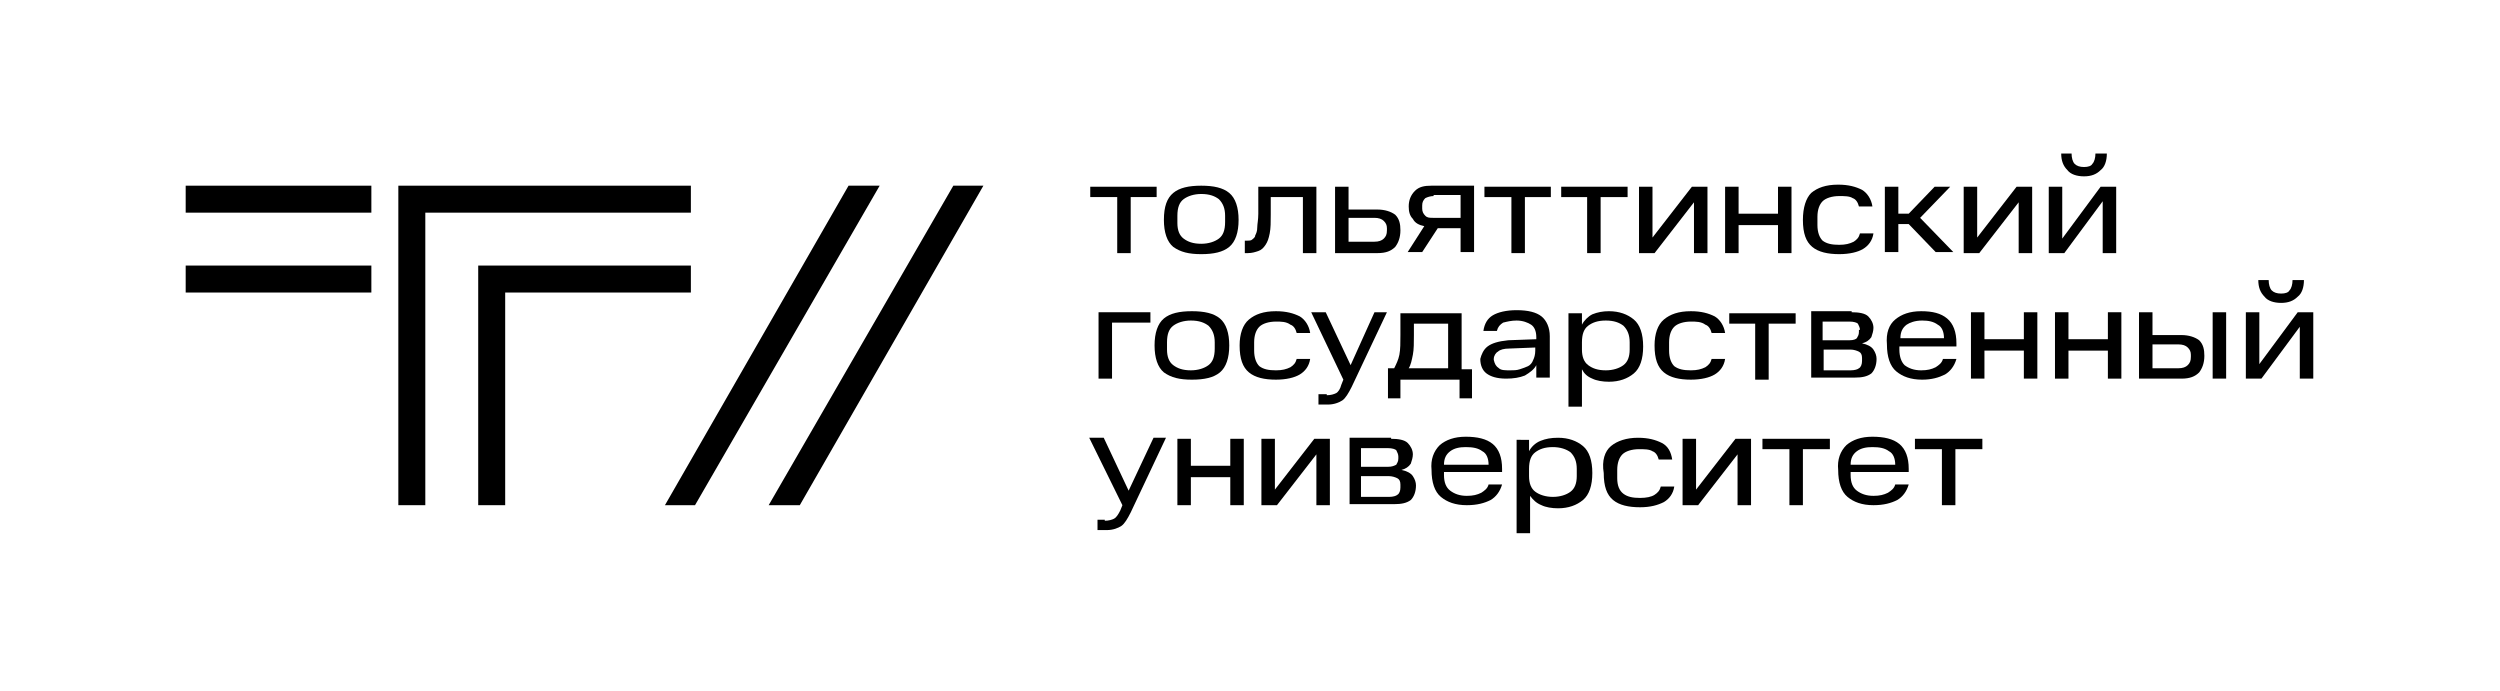 <?xml version="1.0" encoding="utf-8"?>
<!-- Generator: Adobe Illustrator 26.3.1, SVG Export Plug-In . SVG Version: 6.00 Build 0)  -->
<svg version="1.1" xmlns="http://www.w3.org/2000/svg" xmlns:xlink="http://www.w3.org/1999/xlink" x="0px" y="0px"
	 viewBox="0 0 241 66.6" style="enable-background:new 0 0 241 66.6;" xml:space="preserve">
<style type="text/css">
	.st0{fill:none;}
</style>
<g id="safety_fields">
	<rect class="st0" width="241" height="66.6"/>
</g>
<g id="Logo">
	<g>
		<g>
			<g>
				<rect x="17.9" y="17.9" width="17.9" height="2.6"/>
			</g>
			<g>
				<rect x="17.9" y="25.6" width="17.9" height="2.6"/>
			</g>
			<g>
				<polygon points="41,48.7 38.4,48.7 38.4,17.9 66.6,17.9 66.6,20.5 41,20.5 				"/>
			</g>
			<g>
				<polygon points="48.7,48.7 46.1,48.7 46.1,25.6 66.6,25.6 66.6,28.2 48.7,28.2 				"/>
			</g>
		</g>
		<polygon points="81.8,17.9 64.1,48.7 67,48.7 84.8,17.9 		"/>
		<polygon points="91.9,17.9 74.1,48.7 77.1,48.7 94.8,17.9 		"/>
		<g>
			<path d="M105.1,19v-1h6.4v1H109v5.4h-1.3V19H105.1z"/>
			<path d="M113.1,18.6c0.6-0.5,1.5-0.7,2.7-0.7c1.2,0,2.1,0.2,2.7,0.7c0.6,0.5,0.9,1.4,0.9,2.6c0,1.2-0.3,2.1-0.9,2.6
				c-0.6,0.5-1.5,0.7-2.7,0.7c-1.2,0-2-0.2-2.7-0.7c-0.6-0.5-0.9-1.4-0.9-2.6C112.2,19.9,112.5,19.1,113.1,18.6z M118.1,20.8
				c0-0.7-0.2-1.2-0.6-1.6c-0.4-0.3-0.9-0.5-1.7-0.5c-0.7,0-1.3,0.2-1.7,0.5c-0.4,0.3-0.6,0.8-0.6,1.6v0.7c0,0.7,0.2,1.2,0.6,1.5
				c0.4,0.3,0.9,0.5,1.7,0.5c0.7,0,1.3-0.2,1.7-0.5c0.4-0.3,0.6-0.8,0.6-1.6V20.8z"/>
			<path d="M120.1,23.2h0.1c0.2,0,0.4,0,0.5-0.1c0.1-0.1,0.3-0.2,0.3-0.4c0.1-0.2,0.2-0.4,0.2-0.8c0-0.3,0.1-0.7,0.1-1.3V18h5.6v6.4
				h-1.3V19h-3.1v1.7c0,0.7,0,1.3-0.1,1.8c-0.1,0.5-0.2,0.8-0.4,1.1c-0.2,0.3-0.4,0.5-0.7,0.6c-0.3,0.1-0.6,0.2-1,0.2h-0.3V23.2z"/>
			<path d="M128.7,18h1.3v2.2h2.8c0.7,0,1.3,0.2,1.7,0.5c0.4,0.4,0.5,0.9,0.5,1.5c0,0.7-0.2,1.2-0.5,1.6c-0.4,0.4-0.9,0.6-1.7,0.6
				h-4.1V18z M133.7,22c0-0.3-0.1-0.5-0.3-0.7c-0.2-0.2-0.5-0.3-0.9-0.3H130v2.3h2.5c0.4,0,0.7-0.1,0.9-0.3c0.2-0.2,0.3-0.4,0.3-0.8
				V22z"/>
			<path d="M138.6,22l-1.5,2.3h-1.4l1.6-2.5c-0.5-0.1-0.9-0.3-1.1-0.7c-0.3-0.3-0.4-0.7-0.4-1.2c0-0.6,0.2-1.1,0.6-1.5
				c0.4-0.4,0.9-0.5,1.6-0.5h4.1v6.4h-1.3V22H138.6z M138.2,18.9c-0.3,0-0.6,0.1-0.8,0.2c-0.2,0.2-0.3,0.4-0.3,0.7v0.3
				c0,0.3,0.1,0.5,0.3,0.7c0.2,0.2,0.4,0.2,0.8,0.2h2.6v-2.2H138.2z"/>
			<path d="M143.1,19v-1h6.4v1H147v5.4h-1.3V19H143.1z"/>
			<path d="M150.5,19v-1h6.4v1h-2.6v5.4h-1.3V19H150.5z"/>
			<path d="M159.3,18v4.9l3.8-4.9h1.5v6.4h-1.3v-4.9l-3.8,4.9H158V18H159.3z"/>
			<path d="M167.6,18v2.6h3.8V18h1.3v6.4h-1.3v-2.7h-3.8v2.7h-1.3V18H167.6z"/>
			<path d="M174.6,18.6c0.6-0.5,1.4-0.8,2.6-0.8c1,0,1.7,0.2,2.3,0.5c0.5,0.3,0.9,0.9,1,1.6h-1.3c-0.1-0.4-0.3-0.7-0.6-0.8
				c-0.3-0.2-0.8-0.2-1.3-0.2c-0.7,0-1.3,0.2-1.6,0.5c-0.3,0.3-0.5,0.8-0.5,1.5v0.8c0,0.7,0.2,1.2,0.5,1.5c0.4,0.3,0.9,0.4,1.6,0.4
				c0.6,0,1-0.1,1.4-0.3c0.3-0.2,0.5-0.4,0.6-0.8h1.3c-0.1,0.7-0.5,1.2-1,1.5c-0.5,0.3-1.3,0.5-2.3,0.5c-1.1,0-2-0.2-2.6-0.7
				c-0.6-0.5-0.9-1.3-0.9-2.6C173.8,20,174.1,19.1,174.6,18.6z"/>
			<path d="M183,18v2.6h1l2.5-2.6h1.5l-2.9,3l3.2,3.3h-1.7l-2.6-2.7h-1v2.7h-1.3V18H183z"/>
			<path d="M190.6,18v4.9l3.8-4.9h1.5v6.4h-1.3v-4.9l-3.8,4.9h-1.5V18H190.6z"/>
			<path d="M198.8,18v5l3.7-5h1.5v6.4h-1.3v-5l-3.7,5h-1.5V18H198.8z M199.7,14.8c0,0.4,0.1,0.8,0.3,1c0.2,0.2,0.5,0.3,0.9,0.3
				c0.4,0,0.7-0.1,0.8-0.3c0.2-0.2,0.3-0.6,0.3-1h1.1c0,0.7-0.2,1.3-0.6,1.6c-0.4,0.4-0.9,0.6-1.6,0.6c-0.7,0-1.3-0.2-1.6-0.6
				c-0.4-0.4-0.6-0.9-0.6-1.6H199.7z"/>
			<path d="M110.9,30.1v1h-3.7v5.4h-1.3v-6.4H110.9z"/>
			<path d="M112.2,30.7c0.6-0.5,1.5-0.7,2.7-0.7s2.1,0.2,2.7,0.7c0.6,0.5,0.9,1.4,0.9,2.6c0,1.2-0.3,2.1-0.9,2.6
				c-0.6,0.5-1.5,0.7-2.7,0.7s-2-0.2-2.7-0.7c-0.6-0.5-0.9-1.4-0.9-2.6C111.3,32.1,111.6,31.2,112.2,30.7z M117.1,33
				c0-0.7-0.2-1.2-0.6-1.6c-0.4-0.3-0.9-0.5-1.7-0.5c-0.7,0-1.3,0.2-1.7,0.5c-0.4,0.3-0.6,0.8-0.6,1.6v0.7c0,0.7,0.2,1.2,0.6,1.5
				c0.4,0.3,0.9,0.5,1.7,0.5c0.7,0,1.3-0.2,1.7-0.5c0.4-0.3,0.6-0.8,0.6-1.6V33z"/>
			<path d="M120.4,30.8c0.6-0.5,1.4-0.8,2.6-0.8c1,0,1.7,0.2,2.3,0.5c0.5,0.3,0.9,0.9,1,1.6h-1.3c-0.1-0.4-0.3-0.7-0.6-0.8
				C124,31,123.5,31,123,31c-0.7,0-1.3,0.2-1.6,0.5c-0.3,0.3-0.5,0.8-0.5,1.5v0.8c0,0.7,0.2,1.2,0.5,1.5c0.4,0.3,0.9,0.4,1.6,0.4
				c0.6,0,1-0.1,1.4-0.3c0.3-0.2,0.5-0.4,0.6-0.8h1.3c-0.1,0.7-0.5,1.2-1,1.5c-0.5,0.3-1.3,0.5-2.3,0.5c-1.1,0-2-0.2-2.6-0.7
				c-0.6-0.5-0.9-1.3-0.9-2.6C119.5,32.2,119.8,31.3,120.4,30.8z"/>
			<path d="M127.9,38.1c0.4,0,0.7-0.1,0.9-0.2c0.2-0.1,0.4-0.4,0.5-0.8l0.2-0.5l-3.1-6.5h1.4l2.4,5.1l2.3-5.1h1.2l-3.4,7.2
				c-0.3,0.6-0.6,1.1-0.9,1.3c-0.3,0.2-0.8,0.4-1.4,0.4h-0.9v-1H127.9z"/>
			<path d="M133.7,35.5h0.7c0.2-0.4,0.4-0.8,0.5-1.3c0.1-0.5,0.1-1.2,0.1-1.9v-2.1h5.9v5.4h1v2.8h-1.2v-1.8h-5.7v1.8h-1.2V35.5z
				 M136.3,31.2v1.1c0,0.7,0,1.4-0.1,1.9c-0.1,0.5-0.2,1-0.4,1.3h3.8v-4.3H136.3z"/>
			<path d="M143.4,33.4c0.4-0.3,1-0.5,2-0.6l2.7-0.1v-0.2c0-0.6-0.2-1-0.5-1.2c-0.3-0.2-0.8-0.4-1.4-0.4c-0.5,0-0.9,0.1-1.3,0.2
				c-0.3,0.2-0.5,0.4-0.6,0.8H143c0.1-0.7,0.4-1.2,0.9-1.5c0.5-0.3,1.3-0.5,2.3-0.5c1.1,0,1.9,0.2,2.4,0.6c0.5,0.4,0.8,1.1,0.8,1.9
				v4h-1.3v-1.2c-0.2,0.4-0.6,0.7-1.1,1c-0.5,0.2-1.1,0.3-1.8,0.3c-0.9,0-1.5-0.2-1.9-0.5c-0.4-0.3-0.6-0.8-0.6-1.4
				C142.8,34.2,143,33.7,143.4,33.4z M144.5,35.5c0.2,0.2,0.6,0.2,1.1,0.2c0.3,0,0.6,0,0.9-0.1c0.3-0.1,0.6-0.2,0.8-0.3
				c0.2-0.1,0.4-0.3,0.5-0.6c0.1-0.2,0.2-0.5,0.2-0.9v-0.3l-2.5,0.1c-0.5,0-0.9,0.1-1.1,0.3c-0.2,0.1-0.4,0.4-0.4,0.7v0.1
				C144.1,35.1,144.2,35.3,144.5,35.5z"/>
			<path d="M152.5,30.1v1.2c0.2-0.4,0.6-0.8,1-1c0.5-0.2,1-0.3,1.6-0.3c1,0,1.8,0.3,2.4,0.8c0.6,0.5,0.9,1.4,0.9,2.6
				c0,1.2-0.3,2.1-0.9,2.6c-0.6,0.5-1.4,0.8-2.4,0.8c-0.6,0-1.2-0.1-1.6-0.3c-0.5-0.2-0.8-0.5-1-0.9v3.6h-1.3v-9H152.5z M157.1,33
				c0-0.7-0.2-1.2-0.6-1.6c-0.4-0.3-0.9-0.5-1.7-0.5c-0.8,0-1.3,0.2-1.7,0.5c-0.4,0.3-0.6,0.8-0.6,1.6v0.7c0,0.7,0.2,1.2,0.6,1.5
				c0.4,0.3,0.9,0.5,1.7,0.5c0.7,0,1.3-0.2,1.7-0.5c0.4-0.3,0.6-0.8,0.6-1.5V33z"/>
			<path d="M160.4,30.8c0.6-0.5,1.4-0.8,2.6-0.8c1,0,1.7,0.2,2.3,0.5c0.5,0.3,0.9,0.9,1,1.6h-1.3c-0.1-0.4-0.3-0.7-0.6-0.8
				C164,31,163.5,31,163,31c-0.7,0-1.3,0.2-1.6,0.5c-0.3,0.3-0.5,0.8-0.5,1.5v0.8c0,0.7,0.2,1.2,0.5,1.5c0.4,0.3,0.9,0.4,1.6,0.4
				c0.6,0,1-0.1,1.4-0.3c0.3-0.2,0.5-0.4,0.6-0.8h1.3c-0.1,0.7-0.5,1.2-1,1.5c-0.5,0.3-1.3,0.5-2.3,0.5c-1.1,0-2-0.2-2.6-0.7
				c-0.6-0.5-0.9-1.3-0.9-2.6C159.5,32.2,159.8,31.3,160.4,30.8z"/>
			<path d="M166.7,31.2v-1h6.4v1h-2.6v5.4h-1.3v-5.4H166.7z"/>
			<path d="M178.5,30.1c0.7,0,1.3,0.1,1.6,0.4c0.3,0.3,0.5,0.7,0.5,1.1c0,0.3-0.1,0.6-0.2,0.9c-0.2,0.3-0.5,0.5-0.9,0.6
				c0.5,0.1,0.9,0.3,1.1,0.6c0.2,0.3,0.3,0.6,0.3,0.9c0,0.6-0.2,1.1-0.5,1.4c-0.4,0.3-0.9,0.4-1.6,0.4h-4.2v-6.4H178.5z M179.3,31.8
				c0-0.2-0.1-0.4-0.2-0.6c-0.1-0.1-0.4-0.2-0.8-0.2h-2.6v1.8h2.6c0.4,0,0.6-0.1,0.7-0.2c0.1-0.2,0.2-0.3,0.2-0.6V31.8z M179.5,34.5
				c0-0.3-0.1-0.5-0.3-0.6c-0.2-0.1-0.5-0.2-0.8-0.2h-2.6v2h2.6c0.4,0,0.7-0.1,0.8-0.2c0.2-0.1,0.3-0.4,0.3-0.7V34.5z"/>
			<path d="M182.7,30.8c0.6-0.5,1.4-0.8,2.5-0.8s1.9,0.2,2.5,0.7c0.6,0.5,0.9,1.3,0.9,2.4v0.3h-5.5v0.3c0,0.7,0.2,1.2,0.5,1.5
				c0.4,0.3,0.9,0.5,1.6,0.5c0.6,0,1-0.1,1.4-0.3c0.3-0.2,0.6-0.4,0.7-0.8h1.3c-0.2,0.7-0.6,1.2-1.1,1.5c-0.6,0.3-1.3,0.5-2.2,0.5
				c-1.1,0-1.9-0.3-2.5-0.8c-0.6-0.5-0.9-1.4-0.9-2.6C181.8,32.1,182.1,31.3,182.7,30.8z M183.8,31.3c-0.4,0.3-0.6,0.7-0.6,1.3h4.2
				c0-0.6-0.2-1.1-0.6-1.3c-0.4-0.3-0.9-0.4-1.5-0.4C184.6,30.9,184.1,31.1,183.8,31.3z"/>
			<path d="M191.3,30.1v2.6h3.8v-2.6h1.3v6.4h-1.3v-2.7h-3.8v2.7H190v-6.4H191.3z"/>
			<path d="M199.4,30.1v2.6h3.8v-2.6h1.3v6.4h-1.3v-2.7h-3.8v2.7h-1.3v-6.4H199.4z"/>
			<path d="M206.2,30.1h1.3v2.2h2.8c0.7,0,1.3,0.2,1.7,0.5c0.4,0.4,0.5,0.9,0.5,1.5c0,0.7-0.2,1.2-0.5,1.6c-0.4,0.4-0.9,0.6-1.7,0.6
				h-4.1V30.1z M211.2,34.2c0-0.3-0.1-0.5-0.3-0.7c-0.2-0.2-0.5-0.3-0.9-0.3h-2.5v2.3h2.5c0.4,0,0.7-0.1,0.9-0.3
				c0.2-0.2,0.3-0.4,0.3-0.8V34.2z M214.6,30.1v6.4h-1.3v-6.4H214.6z"/>
			<path d="M217.8,30.1v5l3.7-5h1.5v6.4h-1.3v-5l-3.7,5h-1.5v-6.4H217.8z M218.7,27c0,0.4,0.1,0.8,0.3,1c0.2,0.2,0.5,0.3,0.9,0.3
				c0.4,0,0.7-0.1,0.8-0.3c0.2-0.2,0.3-0.6,0.3-1h1.1c0,0.7-0.2,1.3-0.6,1.6c-0.4,0.4-0.9,0.6-1.6,0.6c-0.7,0-1.3-0.2-1.6-0.6
				c-0.4-0.4-0.6-0.9-0.6-1.6H218.7z"/>
			<path d="M106.5,50.2c0.4,0,0.7-0.1,0.9-0.2c0.2-0.1,0.4-0.4,0.6-0.8l0.2-0.5l-3.2-6.5h1.4l2.4,5.1l2.4-5.1h1.2l-3.4,7.2
				c-0.3,0.6-0.6,1.1-0.9,1.3c-0.3,0.2-0.8,0.4-1.4,0.4h-0.9v-1H106.5z"/>
			<path d="M114.8,42.3v2.6h3.8v-2.6h1.3v6.4h-1.3V46h-3.8v2.7h-1.3v-6.4H114.8z"/>
			<path d="M122.9,42.3v4.9l3.8-4.9h1.5v6.4h-1.3v-4.9l-3.8,4.9h-1.5v-6.4H122.9z"/>
			<path d="M134.1,42.3c0.7,0,1.3,0.1,1.6,0.4c0.3,0.3,0.5,0.7,0.5,1.1c0,0.3-0.1,0.6-0.2,0.9c-0.2,0.3-0.5,0.5-0.9,0.6
				c0.5,0.1,0.9,0.3,1.1,0.6c0.2,0.3,0.3,0.6,0.3,0.9c0,0.6-0.2,1.1-0.5,1.4c-0.4,0.3-0.9,0.4-1.6,0.4h-4.3v-6.4H134.1z M134.8,44
				c0-0.2-0.1-0.4-0.2-0.6c-0.1-0.1-0.4-0.2-0.8-0.2h-2.6V45h2.6c0.4,0,0.6-0.1,0.8-0.2c0.1-0.2,0.2-0.3,0.2-0.6V44z M135,46.7
				c0-0.3-0.1-0.5-0.3-0.6c-0.2-0.1-0.5-0.2-0.8-0.2h-2.7v2h2.7c0.4,0,0.7-0.1,0.8-0.2c0.2-0.1,0.3-0.4,0.3-0.7V46.7z"/>
			<path d="M138.8,42.9c0.6-0.5,1.4-0.8,2.5-0.8c1.1,0,2,0.2,2.6,0.7c0.6,0.5,0.9,1.3,0.9,2.4v0.3h-5.6v0.3c0,0.7,0.2,1.2,0.6,1.5
				c0.4,0.3,0.9,0.5,1.6,0.5c0.6,0,1-0.1,1.4-0.3c0.3-0.2,0.6-0.4,0.7-0.8h1.3c-0.2,0.7-0.6,1.2-1.1,1.5c-0.6,0.3-1.3,0.5-2.3,0.5
				c-1.1,0-1.9-0.3-2.5-0.8c-0.6-0.5-0.9-1.4-0.9-2.6C137.9,44.3,138.2,43.5,138.8,42.9z M139.8,43.5c-0.4,0.3-0.6,0.7-0.6,1.3h4.3
				c0-0.6-0.2-1.1-0.6-1.3c-0.4-0.3-0.9-0.4-1.6-0.4C140.7,43.1,140.2,43.2,139.8,43.5z"/>
			<path d="M147.4,42.3v1.2c0.2-0.4,0.6-0.8,1.1-1c0.5-0.2,1-0.3,1.7-0.3c1,0,1.8,0.3,2.4,0.8c0.6,0.5,0.9,1.4,0.9,2.6
				c0,1.2-0.3,2.1-0.9,2.6c-0.6,0.5-1.4,0.8-2.4,0.8c-0.6,0-1.2-0.1-1.6-0.3c-0.5-0.2-0.8-0.5-1.1-0.9v3.6h-1.3v-9H147.4z M152,45.2
				c0-0.7-0.2-1.2-0.6-1.6c-0.4-0.3-1-0.5-1.7-0.5c-0.8,0-1.3,0.2-1.7,0.5c-0.4,0.3-0.6,0.8-0.6,1.6v0.7c0,0.7,0.2,1.2,0.6,1.5
				c0.4,0.3,1,0.5,1.7,0.5c0.7,0,1.3-0.2,1.7-0.5c0.4-0.3,0.6-0.8,0.6-1.5V45.2z"/>
			<path d="M155.3,43c0.6-0.5,1.5-0.8,2.6-0.8c1,0,1.7,0.2,2.3,0.5c0.6,0.3,0.9,0.9,1,1.6h-1.3c-0.1-0.4-0.3-0.7-0.6-0.8
				c-0.3-0.2-0.8-0.2-1.3-0.2c-0.7,0-1.3,0.2-1.6,0.5c-0.3,0.3-0.5,0.8-0.5,1.5v0.8c0,0.7,0.2,1.2,0.6,1.5c0.4,0.3,0.9,0.4,1.6,0.4
				c0.6,0,1.1-0.1,1.4-0.3c0.3-0.2,0.5-0.4,0.6-0.8h1.3c-0.1,0.7-0.5,1.2-1,1.5c-0.6,0.3-1.3,0.5-2.3,0.5c-1.1,0-2-0.2-2.6-0.7
				c-0.6-0.5-0.9-1.3-0.9-2.6C154.4,44.4,154.7,43.5,155.3,43z"/>
			<path d="M163.5,42.3v4.9l3.8-4.9h1.5v6.4h-1.3v-4.9l-3.8,4.9h-1.5v-6.4H163.5z"/>
			<path d="M169.9,43.3v-1h6.5v1h-2.6v5.4h-1.3v-5.4H169.9z"/>
			<path d="M178,42.9c0.6-0.5,1.4-0.8,2.5-0.8c1.1,0,2,0.2,2.6,0.7c0.6,0.5,0.9,1.3,0.9,2.4v0.3h-5.6v0.3c0,0.7,0.2,1.2,0.6,1.5
				c0.4,0.3,0.9,0.5,1.6,0.5c0.6,0,1-0.1,1.4-0.3c0.3-0.2,0.6-0.4,0.7-0.8h1.3c-0.2,0.7-0.6,1.2-1.1,1.5c-0.6,0.3-1.3,0.5-2.3,0.5
				c-1.1,0-1.9-0.3-2.5-0.8c-0.6-0.5-0.9-1.4-0.9-2.6C177.1,44.3,177.4,43.5,178,42.9z M179,43.5c-0.4,0.3-0.6,0.7-0.6,1.3h4.3
				c0-0.6-0.2-1.1-0.6-1.3c-0.4-0.3-0.9-0.4-1.6-0.4C179.9,43.1,179.4,43.2,179,43.5z"/>
			<path d="M184.6,43.3v-1h6.5v1h-2.6v5.4h-1.3v-5.4H184.6z"/>
		</g>
	</g>
</g>
</svg>
